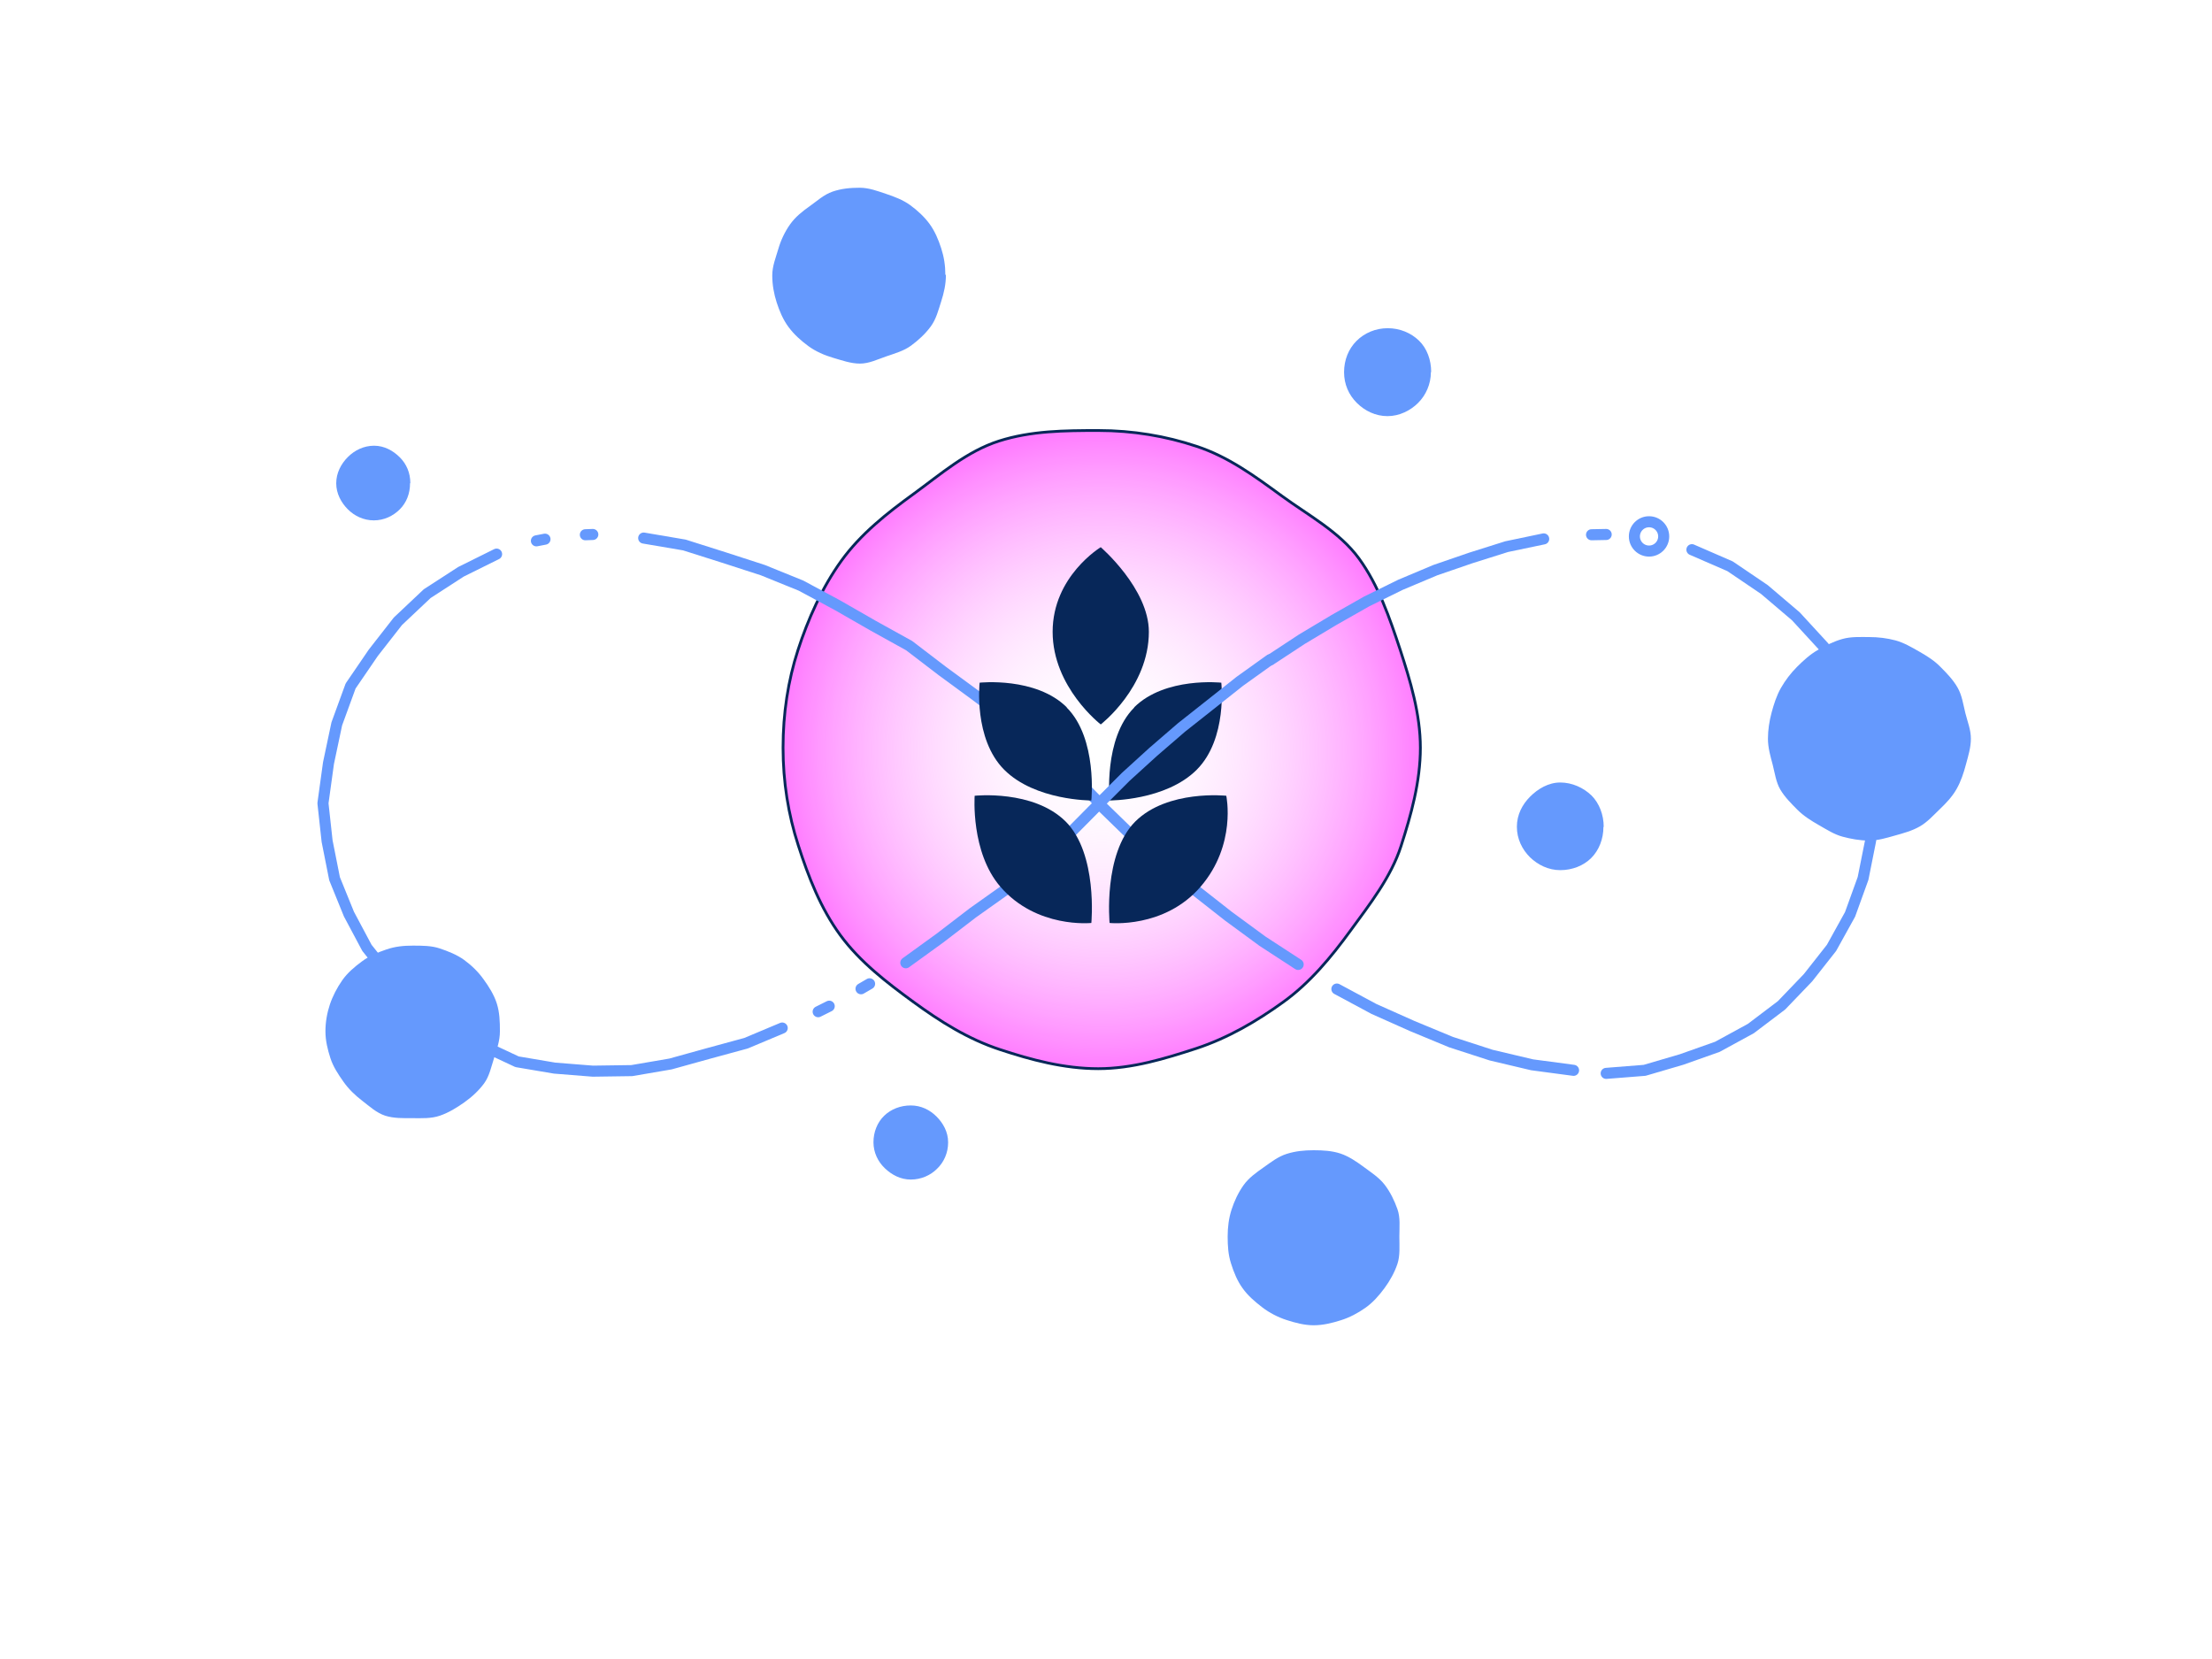 <svg viewBox="0 0 800 600" version="1.1" xmlns:xlink="http://www.w3.org/1999/xlink" xmlns="http://www.w3.org/2000/svg">
  <defs>
    <style>
      .cls-1 {
        fill: #072759;
      }

      .cls-2 {
        fill: url(#radial-gradient);
      }

      .cls-3 {
        stroke: #072759;
        stroke-miterlimit: 10;
      }

      .cls-3, .cls-4 {
        fill: none;
      }

      .cls-5 {
        fill: #6599fd;
      }

      .cls-4 {
        stroke: #6599fd;
        stroke-linecap: round;
        stroke-linejoin: round;
        stroke-width: 4px;
      }
    </style>
    <radialGradient gradientUnits="userSpaceOnUse" r="115.3" fy="271.1" fx="398.5" cy="271.1" cx="398.5" id="radial-gradient">
      <stop stop-opacity="0" stop-color="#fff" offset="0"></stop>
      <stop stop-color="#ff7dff" offset="1"></stop>
    </radialGradient>
  </defs>
  
  <g>
    <g id="Layer_1">
      <g>
        <path d="M513.7,270.4c0,12.4-3.4,24.4-7,35.6s-11.3,21-18.3,30.6-14.6,18.8-24.3,25.8-20,13-31.5,16.8c-11.1,3.6-23,7.3-35.4,7.3s-24.3-3.2-35.5-6.9c-11.6-3.8-21.7-10.2-31.3-17.2s-19.4-14.5-26.5-24.2-11.5-21-15.2-32.5c-3.6-11.1-5.5-22.9-5.5-35.3s1.8-24.2,5.4-35.3,8.7-22.6,15.7-32.3,16.5-17.2,26.3-24.3c9.6-7,19.1-15.3,30.7-19s23.7-3.8,36-3.8,24.3,2,35.4,5.7c11.6,3.8,21.2,10.9,30.8,17.9,9.7,7.1,20.9,13,28,22.7,7,9.6,11.1,21.5,14.9,33,3.6,11.1,7.3,23.1,7.3,35.5Z" class="cls-2"></path>
        <path d="M513.7,270.4c0,12.4-3.4,24.4-7,35.6s-11.3,21-18.3,30.6-14.6,18.8-24.3,25.8-20,13-31.5,16.8c-11.1,3.6-23,7.3-35.4,7.3s-24.3-3.2-35.5-6.9c-11.6-3.8-21.7-10.2-31.3-17.2s-19.4-14.5-26.5-24.2-11.5-21-15.2-32.5c-3.6-11.1-5.5-22.9-5.5-35.3s1.8-24.2,5.4-35.3,8.7-22.6,15.7-32.3,16.5-17.2,26.3-24.3c9.6-7,19.1-15.3,30.7-19s23.7-3.8,36-3.8,24.3,2,35.4,5.7c11.6,3.8,21.2,10.9,30.8,17.9,9.7,7.1,20.9,13,28,22.7,7,9.6,11.1,21.5,14.9,33,3.6,11.1,7.3,23.1,7.3,35.5Z" class="cls-3"></path>
      </g>
      <line y2="193.3" x2="214.4" y1="193.4" x1="211.7" class="cls-4"></line>
      <line y2="195" x2="197.1" y1="195.6" x1="194" class="cls-4"></line>
      <polyline points="282.9 371.8 269.8 377.3 256.2 381 242.5 384.8 228.5 387.2 214.4 387.4 200.6 386.3 187 384 174.4 378.1 162.4 371.5 151.1 363.5 141.4 353.7 132.7 342.8 126.2 330.6 121 317.8 118.3 304.2 116.8 290.5 118.8 276 121.8 261.8 126.8 248.1 135 236.1 143.9 224.7 154.5 214.7 166.7 206.8 179.6 200.4" class="cls-4"></polyline>
      <line y2="365.9" x2="295.9" y1="363.9" x1="299.9" class="cls-4"></line>
      <line y2="357.6" x2="311.4" y1="355.8" x1="314.5" class="cls-4"></line>
      <polyline points="232.8 194.6 247.5 197.1 261.7 201.6 275.9 206.2 289.7 211.8 302.9 218.9 315.8 226.3 328.8 233.5 340.7 242.6 352.7 251.4 364.6 260.4 376 270 387.2 279.8 397.7 290.5 387 301.3 375.6 311.2 364.3 321.3 351.9 330.1 339.9 339.3 327.6 348.2" class="cls-4"></polyline>
      <polyline points="580.9 388.2 594.8 387.1 608.1 383.2 621.1 378.6 633.2 372 644.3 363.6 653.9 353.6 662.4 342.8 669.1 330.7 673.8 317.7 676.5 304.2 678.3 290.5 677 275.5 672.9 261 667.3 247 659.7 234 649.5 222.9 638.1 213.2 625.7 204.8 611.9 198.8" class="cls-4"></polyline>
      <polyline points="483.5 357.7 496.9 364.9 510.8 371.1 524.8 376.9 539.3 381.6 554.1 385.1 569.1 387.1" class="cls-4"></polyline>
      <polyline points="397.8 291 408.8 301.7 420.5 311.8 432.1 321.8 444.2 331.3 456.6 340.4 469.5 348.8" class="cls-4"></polyline>
      <polyline points="558.3 194.9 544.9 197.7 531.9 201.8 519.1 206.2 506.5 211.5 494.3 217.5 482.5 224.2 470.8 231.2 459.4 238.7" class="cls-4"></polyline>
      <line y2="193.4" x2="575.6" y1="193.3" x1="580.9" class="cls-4"></line>
      <circle r="5.3" cy="194" cx="596.4" class="cls-4"></circle>
      <g>
        <path d="M415.5,228.5c0,20.1-17.4,33.5-17.4,33.5,0,0-17.4-13.4-17.4-33.5s17.4-30.6,17.4-30.6c0,0,17.4,15,17.4,30.6Z" class="cls-1"></path>
        <g>
          <path d="M410.6,297.1c-11.7,11.7-9.3,36.7-9.3,36.7,0,0,19.8,2.1,32.9-13.1s9.3-32.9,9.3-32.9c0,0-21.2-2.3-32.9,9.3Z" class="cls-1"></path>
          <path d="M385.4,297.1c11.7,11.7,9.3,36.7,9.3,36.7,0,0-19.8,2.1-32.9-13.1-10.8-12.5-9.3-32.9-9.3-32.9,0,0,21.2-2.3,32.9,9.3Z" class="cls-1"></path>
        </g>
        <g>
          <path d="M385.8,255.9c11.2,11.2,8.9,33.6,8.9,33.6,0,0-20.3.1-31.5-11.1-11.2-11.2-8.9-31.5-8.9-31.5,0,0,20.3-2.2,31.5,8.9Z" class="cls-1"></path>
          <path d="M410.2,255.9c-11.2,11.2-8.9,33.6-8.9,33.6,0,0,20.3.1,31.5-11.1,11.2-11.2,8.9-31.5,8.9-31.5,0,0-20.3-2.2-31.5,8.9Z" class="cls-1"></path>
        </g>
      </g>
      <polyline points="459.3 238.6 448.4 246.4 437.8 254.8 427.3 263.1 417.1 271.9 407.1 281 397.6 290.5" class="cls-4"></polyline>
      <path d="M342.1,99.4c0,3.4-.7,6.5-1.7,9.6s-1.8,6.4-3.8,9.1-4.4,4.9-7.1,6.9c-2.6,1.9-5.8,2.8-9,3.9s-6.2,2.6-9.5,2.6-6.6-1.2-9.7-2.1-6.3-2.3-8.9-4.2-5.2-4.2-7.2-6.9-3.3-5.8-4.3-8.9c-1-3.1-1.6-6.4-1.6-9.8s1.3-6.5,2.2-9.6,2.3-6.1,4.2-8.8,4.4-4.7,7.1-6.6,5.1-4.2,8.3-5.3,6.4-1.4,9.8-1.4,6.5,1.2,9.5,2.2,6.2,2.2,8.8,4.1,5.1,4.2,7,6.8,3.2,5.7,4.2,8.8,1.5,6.2,1.5,9.6Z" class="cls-5"></path>
      <path d="M506.1,447.3c0,3.4.3,6.8-.7,9.8s-2.7,6.1-4.7,8.8-4.2,5.2-6.9,7.1-5.7,3.5-8.9,4.5-6.4,1.8-9.8,1.8-6.7-.9-9.8-1.9-6.2-2.6-8.8-4.6-5.2-4.2-7.1-6.9c-1.9-2.6-3.2-5.8-4.2-9-1-3.1-1.2-6.3-1.2-9.7s.4-6.6,1.4-9.7,2.4-6.1,4.3-8.8,4.6-4.6,7.3-6.5,5.2-3.9,8.4-4.9,6.3-1.3,9.7-1.3,6.7.2,9.7,1.2,5.8,2.9,8.5,4.9,5.5,3.8,7.5,6.4,3.5,5.7,4.6,8.8.7,6.4.7,9.8Z" class="cls-5"></path>
      <path d="M517.5,134.6c0,4.3-1.8,8.3-4.6,11.1-2.8,2.8-6.8,4.8-11.1,4.8s-8.2-1.9-11.1-4.8-4.6-6.7-4.6-11.1,1.6-8.4,4.5-11.3,6.9-4.6,11.3-4.6,8.4,1.7,11.3,4.5,4.4,7,4.4,11.3Z" class="cls-5"></path>
      <path d="M579.9,299.1c0,4.3-1.6,8.4-4.4,11.2-2.8,2.8-6.9,4.4-11.2,4.4s-8.1-1.9-11-4.7c-2.8-2.8-4.7-6.6-4.7-11s2-8.1,4.8-10.9,6.6-5.1,10.9-5.1,8.4,1.9,11.3,4.7c2.8,2.8,4.4,7,4.4,11.3Z" class="cls-5"></path>
      <path d="M712.8,267.1c0,3.3-1,6.4-1.8,9.4s-1.8,6.1-3.4,8.9-3.8,5.1-6.1,7.3-4.4,4.6-7.2,6.2-5.8,2.4-9,3.3-6.1,1.8-9.4,1.8-6.5-.6-9.5-1.4-5.8-2.6-8.6-4.2-5.5-3.3-7.7-5.5-4.6-4.6-6.2-7.3-2-6-2.8-9.1c-.8-3-1.7-6.1-1.7-9.3s.5-6.4,1.3-9.4,1.8-6.2,3.4-9,3.6-5.4,5.8-7.6c2.3-2.3,4.7-4.5,7.5-6.1s5.7-3.1,8.9-4,6.4-.7,9.7-.7,6.5.4,9.5,1.2,5.9,2.5,8.7,4.1,5.5,3.3,7.7,5.6c2.3,2.3,4.5,4.6,6.1,7.4s2,6,2.8,9.2,2,6,2,9.3Z" class="cls-5"></path>
      <path d="M342.9,413.2c0,3.7-1.5,7.1-4,9.5-2.4,2.4-5.8,3.9-9.5,3.9s-6.9-1.7-9.4-4.1-4.1-5.7-4.1-9.4,1.4-7.2,3.9-9.6,5.9-3.7,9.6-3.7,6.9,1.6,9.3,4,4.2,5.6,4.2,9.3Z" class="cls-5"></path>
      <path d="M148.3,174.8c0,3.7-1.3,7-3.7,9.4s-5.7,4-9.4,4-7-1.6-9.4-4-4.2-5.7-4.2-9.4,1.7-7,4.2-9.5,5.8-4.1,9.5-4.1,6.9,1.8,9.3,4.2,3.8,5.6,3.8,9.3Z" class="cls-5"></path>
      <path d="M180.8,373c0,3.4-1.1,6.5-2.1,9.6s-1.7,6.6-3.6,9.2-4.5,5-7.2,6.9-5.6,3.7-8.8,4.8-6.5.9-9.9.9-6.8.1-9.9-.9-5.7-3.4-8.3-5.4-4.9-4.2-6.8-6.9-3.7-5.4-4.7-8.5-1.8-6.3-1.8-9.7.6-6.7,1.6-9.7,2.6-6.1,4.5-8.8,4.4-4.8,7.1-6.8,5.6-3.2,8.8-4.3,6.2-1.4,9.6-1.4,6.7,0,9.7,1,6.3,2.3,8.9,4.2,5.1,4.3,7,7c1.9,2.6,3.8,5.6,4.8,8.8s1.1,6.5,1.1,9.9Z" class="cls-5"></path>
    </g>
  </g>
</svg>